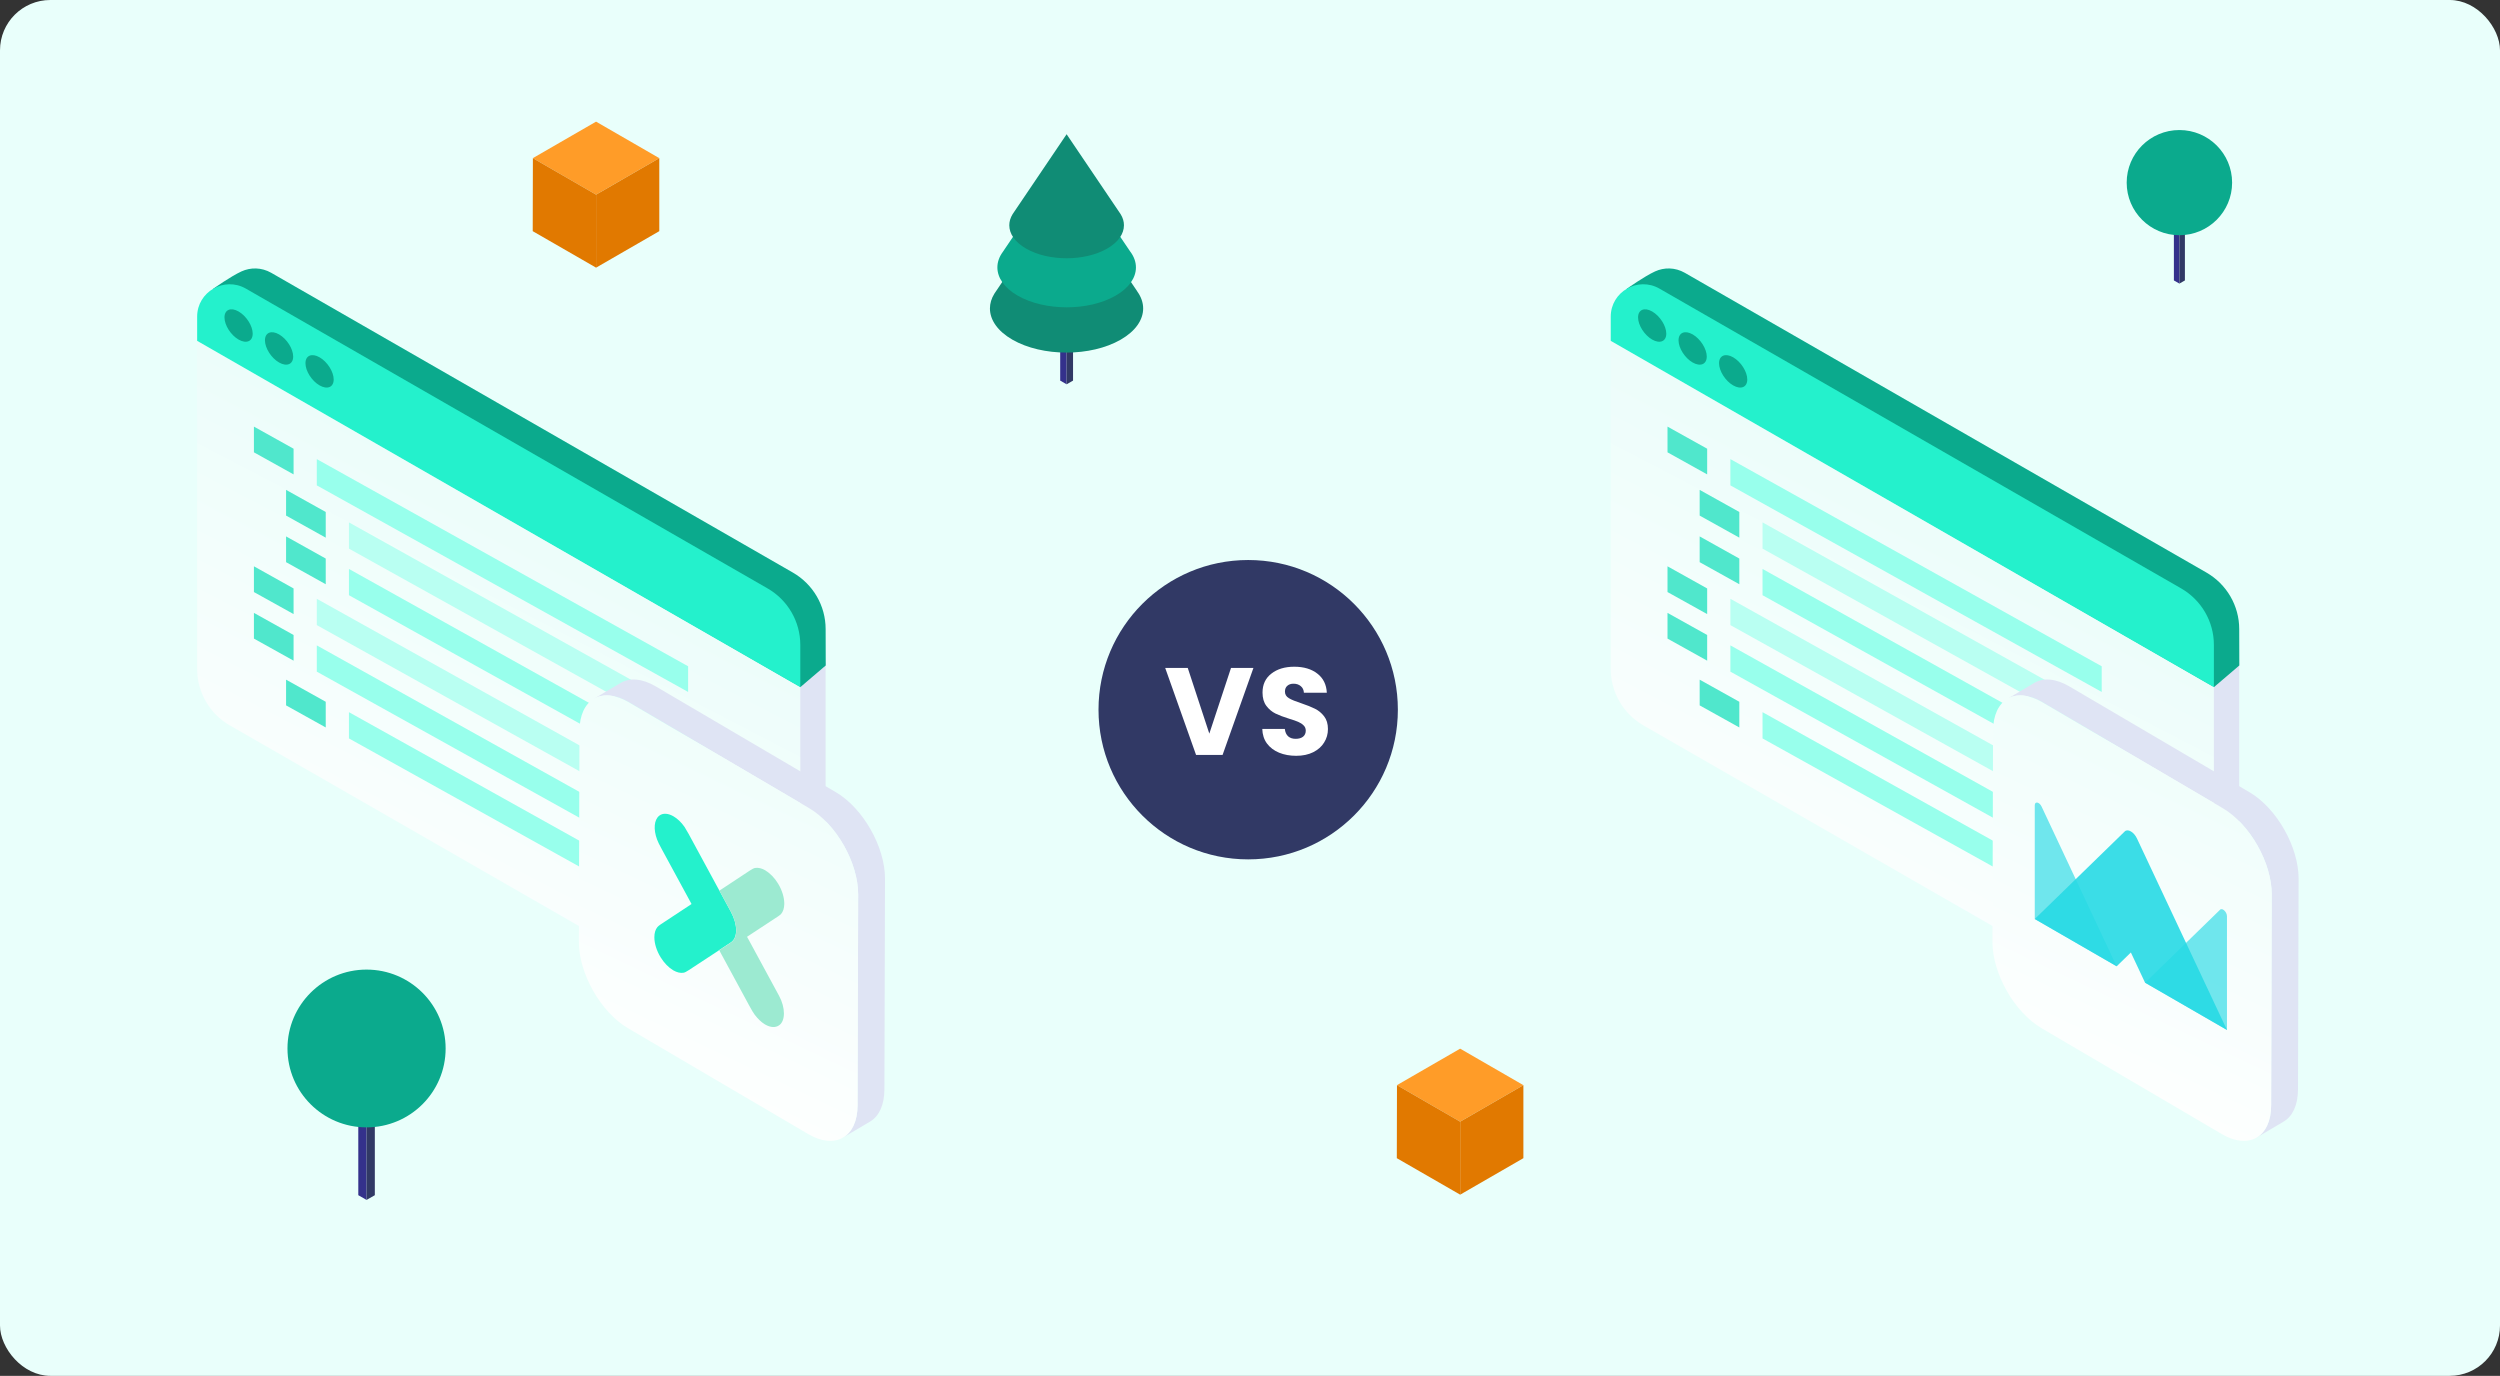 <svg width="596" height="328" viewBox="0 0 596 328" fill="none" xmlns="http://www.w3.org/2000/svg">
<rect x="0" y="0" width="596" height="328" fill="#333333" stroke="none"/>
<rect width="596" height="328" rx="12" fill="url(#paint0_linear_2132_6569)"/>
<circle cx="297.568" cy="169.192" r="35.684" fill="#313965"/>
<path d="M298.816 159.242L291.461 179.977H285.141L277.786 159.242H283.162L288.301 174.897L293.47 159.242H298.816ZM309.02 180.184C307.504 180.184 306.145 179.938 304.944 179.445C303.743 178.953 302.778 178.225 302.049 177.26C301.34 176.295 300.966 175.133 300.927 173.774H306.303C306.381 174.542 306.647 175.133 307.1 175.547C307.553 175.94 308.144 176.137 308.872 176.137C309.62 176.137 310.211 175.97 310.644 175.635C311.078 175.281 311.294 174.798 311.294 174.188C311.294 173.676 311.117 173.253 310.763 172.918C310.428 172.583 310.004 172.307 309.492 172.091C309 171.874 308.291 171.628 307.366 171.352C306.027 170.939 304.934 170.525 304.087 170.112C303.241 169.698 302.512 169.088 301.902 168.281C301.291 167.473 300.986 166.42 300.986 165.12C300.986 163.191 301.685 161.684 303.083 160.601C304.481 159.498 306.303 158.947 308.547 158.947C310.831 158.947 312.673 159.498 314.071 160.601C315.469 161.684 316.217 163.2 316.315 165.15H310.851C310.812 164.48 310.566 163.958 310.113 163.584C309.66 163.191 309.079 162.994 308.37 162.994C307.76 162.994 307.267 163.161 306.893 163.496C306.519 163.811 306.332 164.274 306.332 164.884C306.332 165.553 306.647 166.075 307.277 166.449C307.907 166.823 308.892 167.227 310.231 167.66C311.57 168.113 312.653 168.546 313.48 168.96C314.327 169.373 315.055 169.974 315.666 170.762C316.276 171.549 316.581 172.563 316.581 173.804C316.581 174.985 316.276 176.059 315.666 177.023C315.075 177.988 314.208 178.756 313.066 179.327C311.924 179.898 310.575 180.184 309.02 180.184Z" fill="white"/>
<path d="M254.282 91.615L252.75 90.735V73.528L254.282 74.408V91.615Z" fill="#34318B"/>
<path d="M254.281 91.615L255.813 90.735V73.528L254.281 74.408V91.615Z" fill="#313965"/>
<path d="M271.117 69.452L254.274 44.54C254.274 44.54 237.17 69.823 237.059 70.008C236.353 71.147 236 72.342 236 73.536C236 76.231 237.783 78.917 241.348 80.973C248.479 85.085 260.04 85.085 267.18 80.973C270.746 78.917 272.528 76.231 272.528 73.536C272.528 72.147 272.055 70.767 271.108 69.461L271.117 69.452Z" fill="#108C75"/>
<path d="M269.514 60.072L254.282 37.54L239.058 60.072C238.196 61.247 237.774 62.499 237.774 63.751C237.774 66.188 239.394 68.615 242.613 70.478C249.07 74.195 259.522 74.195 265.97 70.478C269.198 68.624 270.808 66.188 270.808 63.751C270.808 62.499 270.377 61.238 269.524 60.072H269.514Z" fill="#0BAA8D"/>
<path d="M267.161 51.06C267.077 50.921 254.282 32 254.282 32C254.282 32 241.487 50.921 241.404 51.06C240.884 51.912 240.614 52.801 240.614 53.699C240.614 55.718 241.942 57.728 244.616 59.265C249.955 62.34 258.609 62.34 263.948 59.265C266.622 57.728 267.95 55.718 267.95 53.699C267.95 52.81 267.69 51.912 267.161 51.06Z" fill="#108C75"/>
<path d="M85.412 261.069L87.388 262.209V286.065L85.421 284.935L85.412 261.069Z" fill="#34318B"/>
<path d="M89.36 261.069L87.385 262.209V286.065L89.36 284.935V261.069Z" fill="#313965"/>
<path d="M68.535 249.962C68.535 239.571 76.978 231.151 87.387 231.151C97.796 231.151 106.238 239.571 106.238 249.962C106.238 260.353 97.796 268.765 87.387 268.765C76.978 268.765 68.535 260.345 68.535 249.962Z" fill="#0BAA8D"/>
<path d="M518.251 50.945L519.568 51.705V67.61L518.257 66.856L518.251 50.945Z" fill="#34318B"/>
<path d="M520.883 50.945L519.566 51.705V67.61L520.883 66.856V50.945Z" fill="#313965"/>
<path d="M507 43.541C507 36.614 512.628 31 519.568 31C526.507 31 532.136 36.614 532.136 43.541C532.136 50.468 526.507 56.076 519.568 56.076C512.628 56.076 507 50.462 507 43.541Z" fill="#0BAA8D"/>
<g clip-path="url(#clip0_2132_6569)">
<path d="M520.029 245.447L397.325 169.927C392.492 167.148 388.308 168.594 388.308 163.035L388.611 87.678L533.822 158.06V235.132C533.822 237.709 532.607 239.863 530.81 241.245C528.464 243.041 520.029 245.455 520.029 245.455V245.447Z" fill="#DFE4F4"/>
<path d="M386.15 92.733L387.841 68.836C387.841 68.836 391.968 65.902 394.561 64.707C396.711 63.724 399.32 63.699 401.667 65.04L526.011 136.496C530.844 139.276 533.831 144.413 533.831 149.972L533.855 158.645L527.792 163.823L386.15 92.733Z" fill="#0BAA8D"/>
<path d="M527.791 163.75V237.717C527.791 240.968 525.855 243.561 523.245 244.74C521.095 245.715 518.494 245.74 516.156 244.399L391.812 172.951C386.979 170.171 384 165.042 384 159.483V80.988L527.791 163.75Z" fill="url(#paint1_linear_2132_6569)"/>
<path d="M412.524 115.715V109.452L501.046 158.841V164.963L412.524 115.715Z" fill="#98FFEC"/>
<path d="M420.189 130.796V124.534L508.711 173.923V180.045L420.189 130.796Z" fill="#B9FFF2"/>
<path d="M420.189 141.9V135.638L508.711 185.027V191.139L420.189 141.9Z" fill="#98FFEC"/>
<path d="M412.524 149.027V142.755L501.046 192.144V198.266L412.524 149.027Z" fill="#B9FFF2"/>
<path d="M412.524 160.121V153.859L501.046 203.248V209.37L412.524 160.121Z" fill="#98FFEC"/>
<path d="M420.189 176.043V169.78L508.711 219.169V225.291L420.189 176.043Z" fill="#98FFEC"/>
<path d="M406.989 113.097V106.975L397.534 101.703V107.835L406.989 113.097Z" fill="#50E7CC"/>
<path d="M414.655 128.179V122.057L405.2 116.785V122.917L414.655 128.179Z" fill="#50E7CC"/>
<path d="M414.655 139.283V133.161L405.2 127.88V134.021L414.655 139.283Z" fill="#50E7CC"/>
<path d="M406.989 146.4V140.287L397.534 135.006V141.147L406.989 146.4Z" fill="#50E7CC"/>
<path d="M406.989 157.504V151.382L397.534 146.11V152.242L406.989 157.504Z" fill="#50E7CC"/>
<path d="M414.655 173.425V167.303L405.2 162.031V168.163L414.655 173.425Z" fill="#50E7CC"/>
<path d="M527.791 153.744V163.823L384 81.256V75.493C384 69.552 390.458 65.845 395.627 68.812L519.971 140.267C524.812 143.047 527.791 148.176 527.791 153.736V153.744Z" fill="#24F1CC"/>
<path d="M409.822 86.597C409.822 88.45 411.332 90.815 413.186 91.88C415.049 92.945 416.551 92.311 416.551 90.466C416.551 88.621 415.041 86.247 413.186 85.182C411.324 84.117 409.822 84.751 409.822 86.597Z" fill="#0BAA8D"/>
<path d="M400.164 81.135C400.164 82.988 401.674 85.353 403.528 86.418C405.391 87.483 406.892 86.849 406.892 85.004C406.892 83.159 405.383 80.785 403.528 79.72C401.666 78.656 400.164 79.29 400.164 81.135Z" fill="#0BAA8D"/>
<path d="M390.515 75.672C390.515 77.525 392.024 79.891 393.879 80.956C395.741 82.02 397.243 81.386 397.243 79.541C397.243 77.696 395.733 75.323 393.879 74.258C392.016 73.193 390.515 73.827 390.515 75.672Z" fill="#0BAA8D"/>
</g>
<g clip-path="url(#clip1_2132_6569)">
<path d="M536.287 188.872L493.334 163.638C490.075 161.722 487.114 161.537 484.972 162.806L478.57 166.597C480.713 165.329 483.66 165.514 486.932 167.43L529.873 192.651C536.378 196.469 541.611 205.717 541.585 213.3L541.442 263.505C541.442 267.27 540.118 269.925 538.014 271.18L544.416 267.389C546.532 266.147 547.831 263.491 547.844 259.713L547.987 209.509C548.012 201.925 542.767 192.677 536.274 188.859L536.287 188.872Z" fill="#DFE4F4"/>
<path d="M529.873 192.651C536.379 196.469 541.612 205.717 541.586 213.3L541.443 263.505C541.417 271.088 536.145 274.166 529.653 270.348L486.712 245.127C480.22 241.309 474.974 232.061 475 224.478L475.143 174.273C475.156 166.677 480.441 163.612 486.933 167.43L529.873 192.651Z" fill="url(#paint2_linear_2132_6569)"/>
<path d="M511.396 234.281L529.279 216.866C529.801 216.357 530.91 217.424 530.91 218.432V245.548L511.396 234.281Z" fill="#27D9E5" fill-opacity="0.65"/>
<path d="M504.601 230.358L486.717 192.293C486.195 191.181 485.086 190.968 485.086 191.975V219.091L504.601 230.358Z" fill="#27D9E5" fill-opacity="0.65"/>
<path d="M508 227.07L511.385 234.274L530.914 245.549L509.451 199.888C508.725 198.347 507.27 197.507 506.544 198.21L485.086 219.091L504.615 230.366L508 227.07Z" fill="#27D9E5" fill-opacity="0.9"/>
</g>
<g clip-path="url(#clip2_2132_6569)">
<path d="M183.029 245.447L60.325 169.927C55.492 167.148 51.308 168.594 51.308 163.035L51.611 87.678L196.822 158.06V235.132C196.822 237.709 195.607 239.863 193.81 241.245C191.464 243.041 183.029 245.455 183.029 245.455V245.447Z" fill="#DFE4F4"/>
<path d="M49.15 92.733L50.841 68.836C50.841 68.836 54.968 65.902 57.561 64.707C59.711 63.724 62.32 63.699 64.667 65.04L189.011 136.496C193.844 139.276 196.831 144.413 196.831 149.972L196.855 158.645L190.792 163.823L49.15 92.733Z" fill="#0BAA8D"/>
<path d="M190.791 163.75V237.717C190.791 240.968 188.855 243.561 186.245 244.74C184.095 245.715 181.494 245.74 179.156 244.399L54.812 172.951C49.979 170.171 47 165.042 47 159.483V80.988L190.791 163.75Z" fill="url(#paint3_linear_2132_6569)"/>
<path d="M75.524 115.715V109.452L164.046 158.841V164.963L75.524 115.715Z" fill="#98FFEC"/>
<path d="M83.189 130.796V124.534L171.711 173.923V180.045L83.189 130.796Z" fill="#B9FFF2"/>
<path d="M83.189 141.9V135.638L171.711 185.027V191.139L83.189 141.9Z" fill="#98FFEC"/>
<path d="M75.524 149.027V142.755L164.046 192.144V198.266L75.524 149.027Z" fill="#B9FFF2"/>
<path d="M75.524 160.121V153.859L164.046 203.248V209.37L75.524 160.121Z" fill="#98FFEC"/>
<path d="M83.189 176.043V169.78L171.711 219.169V225.291L83.189 176.043Z" fill="#98FFEC"/>
<path d="M69.989 113.097V106.975L60.534 101.703V107.835L69.989 113.097Z" fill="#50E7CC"/>
<path d="M77.655 128.179V122.057L68.2 116.785V122.917L77.655 128.179Z" fill="#50E7CC"/>
<path d="M77.655 139.283V133.161L68.2 127.88V134.021L77.655 139.283Z" fill="#50E7CC"/>
<path d="M69.989 146.4V140.287L60.534 135.006V141.147L69.989 146.4Z" fill="#50E7CC"/>
<path d="M69.989 157.504V151.382L60.534 146.11V152.242L69.989 157.504Z" fill="#50E7CC"/>
<path d="M77.655 173.425V167.303L68.2 162.031V168.163L77.655 173.425Z" fill="#50E7CC"/>
<path d="M190.791 153.744V163.823L47 81.256V75.493C47 69.552 53.458 65.845 58.627 68.812L182.971 140.267C187.812 143.047 190.791 148.176 190.791 153.736V153.744Z" fill="#24F1CC"/>
<path d="M72.822 86.597C72.822 88.45 74.332 90.815 76.186 91.88C78.049 92.945 79.551 92.311 79.551 90.466C79.551 88.621 78.041 86.247 76.186 85.182C74.324 84.117 72.822 84.751 72.822 86.597Z" fill="#0BAA8D"/>
<path d="M63.164 81.135C63.164 82.988 64.674 85.353 66.528 86.418C68.391 87.483 69.892 86.849 69.892 85.004C69.892 83.159 68.383 80.785 66.528 79.72C64.666 78.656 63.164 79.29 63.164 81.135Z" fill="#0BAA8D"/>
<path d="M53.515 75.672C53.515 77.525 55.024 79.891 56.879 80.956C58.742 82.02 60.243 81.386 60.243 79.541C60.243 77.696 58.733 75.323 56.879 74.258C55.016 73.193 53.515 73.827 53.515 75.672Z" fill="#0BAA8D"/>
</g>
<g clip-path="url(#clip3_2132_6569)">
<path d="M199.287 188.872L156.334 163.638C153.075 161.722 150.114 161.537 147.972 162.806L141.57 166.597C143.713 165.329 146.66 165.514 149.932 167.43L192.873 192.651C199.378 196.469 204.611 205.717 204.585 213.3L204.442 263.505C204.442 267.27 203.118 269.925 201.014 271.18L207.416 267.389C209.532 266.147 210.831 263.491 210.844 259.713L210.987 209.509C211.012 201.925 205.767 192.677 199.274 188.859L199.287 188.872Z" fill="#DFE4F4"/>
<path d="M192.873 192.651C199.379 196.469 204.612 205.717 204.586 213.3L204.443 263.505C204.417 271.088 199.145 274.166 192.653 270.348L149.712 245.127C143.22 241.309 137.974 232.061 138 224.478L138.143 174.273C138.156 166.677 143.441 163.612 149.933 167.43L192.873 192.651Z" fill="url(#paint4_linear_2132_6569)"/>
<path d="M160.603 194.634C159.324 193.883 158.046 193.767 157.165 194.461C155.929 195.429 155.73 197.699 156.654 200.171C156.824 200.648 157.193 201.4 157.776 202.455C160.163 206.835 162.507 211.172 164.837 215.465V215.538C162.28 217.229 159.836 218.834 157.534 220.352C157.137 220.612 156.867 220.843 156.725 221.016C156.242 221.595 156 222.448 156 223.416V223.46C156 224.905 156.526 226.64 157.492 228.216C158.344 229.589 159.396 230.659 160.461 231.295L160.532 231.338C161.37 231.815 162.209 232.032 162.947 231.902C163.231 231.859 163.672 231.642 164.254 231.251C166.542 229.748 168.857 228.23 171.145 226.727C171.258 226.654 171.358 226.568 171.457 226.495C172.381 225.888 173.304 225.281 174.228 224.674C175.933 223.575 175.904 220.438 174.228 217.345C173.304 215.653 172.395 213.976 171.486 212.299C171.258 211.88 171.031 211.476 170.818 211.071C168.588 206.965 166.371 202.874 164.141 198.754C163.729 198.017 163.416 197.482 163.189 197.135C162.407 196.008 161.484 195.155 160.575 194.62" fill="#24F1CC"/>
<path d="M182.51 207.514C181.644 207.008 180.777 206.792 180.01 206.922C179.726 206.965 179.314 207.182 178.731 207.558C176.657 208.931 174.583 210.319 172.494 211.678C172.182 211.895 171.841 212.111 171.5 212.328C172.409 213.991 173.318 215.682 174.242 217.373C175.918 220.453 175.946 223.604 174.242 224.703C173.304 225.31 172.38 225.917 171.457 226.524C173.858 230.919 176.231 235.313 178.603 239.708C179.186 240.792 179.626 241.515 179.91 241.891C180.649 242.874 181.445 243.64 182.254 244.146L182.524 244.305C183.704 244.956 184.869 245.042 185.735 244.435C187.27 243.394 187.27 240.228 185.735 237.41C183.32 232.972 180.905 228.505 178.461 223.994C178.347 223.777 178.234 223.575 178.12 223.387V223.3L178.291 223.199C180.72 221.595 183.121 220.019 185.479 218.472C185.82 218.241 186.062 218.053 186.218 217.879C186.701 217.316 186.943 216.521 186.971 215.595V215.292C186.943 213.89 186.446 212.227 185.522 210.695C184.67 209.278 183.59 208.179 182.496 207.543" fill="#9CEAD1"/>
</g>
<path d="M348.099 267.405L333.026 258.702L348.099 250L363.173 258.702L348.099 267.405Z" fill="#FF9C28"/>
<path d="M348.103 284.809L333 276.11L333.04 258.706L348.1 267.405L348.103 284.809Z" fill="#E17900"/>
<path d="M363.176 276.107L348.103 284.809V267.404L363.176 258.702V276.107Z" fill="#E17900"/>
<path d="M142.099 46.404L127.026 37.702L142.099 29L157.173 37.702L142.099 46.404Z" fill="#FF9C28"/>
<path d="M142.103 63.809L127 55.11L127.04 37.706L142.1 46.404L142.103 63.809Z" fill="#E17900"/>
<path d="M157.176 55.107L142.103 63.809V46.404L157.176 37.702V55.107Z" fill="#E17900"/>
<defs>
<linearGradient id="paint0_linear_2132_6569" x1="298" y1="0" x2="298" y2="328" gradientUnits="userSpaceOnUse">
<stop stop-color="#E9FFFB"/>
<stop offset="1" stop-color="#E9FFFB"/>
</linearGradient>
<linearGradient id="paint1_linear_2132_6569" x1="532.928" y1="76.193" x2="445.348" y2="244.494" gradientUnits="userSpaceOnUse">
<stop stop-color="#E0FCF7"/>
<stop offset="1" stop-color="white"/>
</linearGradient>
<linearGradient id="paint2_linear_2132_6569" x1="536.992" y1="87.484" x2="459.567" y2="250.388" gradientUnits="userSpaceOnUse">
<stop stop-color="#E0FCF7"/>
<stop offset="1" stop-color="white"/>
</linearGradient>
<linearGradient id="paint3_linear_2132_6569" x1="195.928" y1="76.193" x2="108.348" y2="244.494" gradientUnits="userSpaceOnUse">
<stop stop-color="#E0FCF7"/>
<stop offset="1" stop-color="white"/>
</linearGradient>
<linearGradient id="paint4_linear_2132_6569" x1="199.992" y1="87.484" x2="122.567" y2="250.388" gradientUnits="userSpaceOnUse">
<stop stop-color="#E0FCF7"/>
<stop offset="1" stop-color="white"/>
</linearGradient>
<clipPath id="clip0_2132_6569">
<rect width="149.847" height="181.447" fill="white" transform="translate(384 64)"/>
</clipPath>
<clipPath id="clip1_2132_6569">
<rect width="73" height="110" fill="white" transform="translate(475 162)"/>
</clipPath>
<clipPath id="clip2_2132_6569">
<rect width="149.847" height="181.447" fill="white" transform="translate(47 64)"/>
</clipPath>
<clipPath id="clip3_2132_6569">
<rect width="73" height="110" fill="white" transform="translate(138 162)"/>
</clipPath>
</defs>
</svg>
